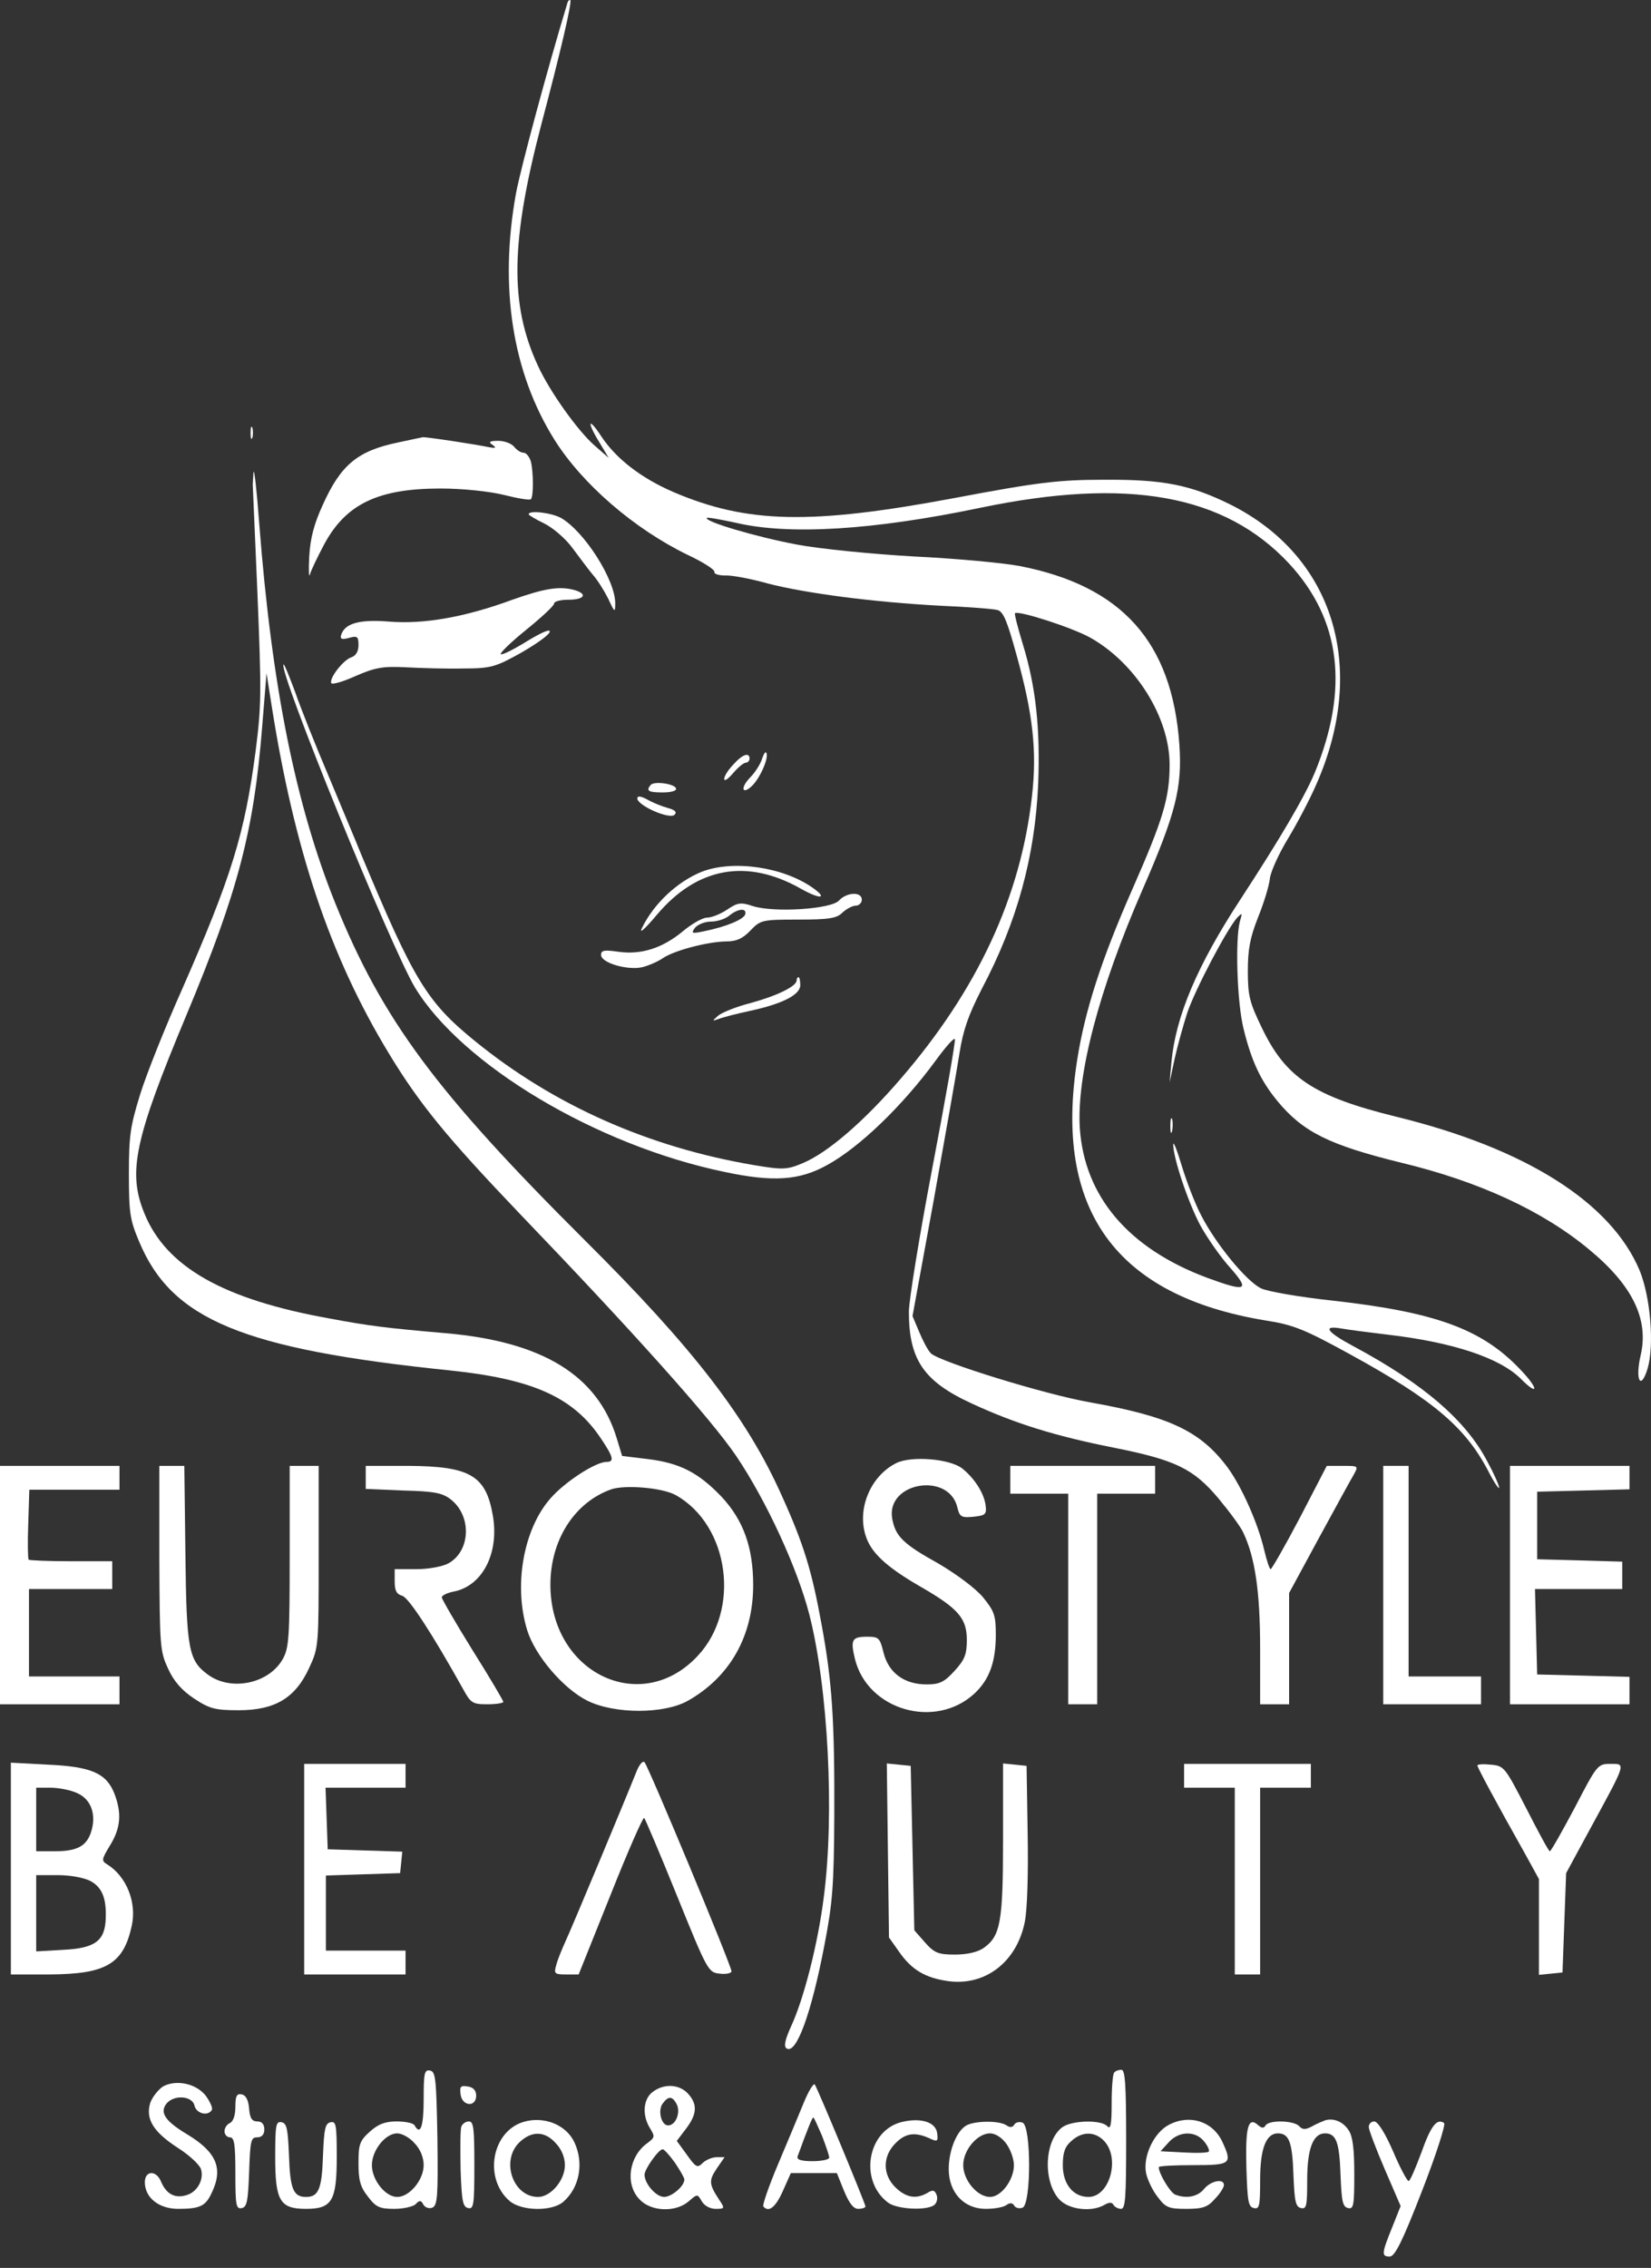 <svg width="67" height="92" viewBox="0 0 67 92" fill="none" xmlns="http://www.w3.org/2000/svg">
<rect x="0" y="0" width="67" height="92" fill="#333333" stroke="none"/>
<path d="M23.012 0.169C22.219 2.78 21.131 6.826 20.94 7.841C20.249 11.661 20.793 15.11 22.498 17.834C23.629 19.639 25.745 21.46 27.905 22.508C28.523 22.798 29.008 23.105 28.993 23.201C28.963 23.282 29.169 23.346 29.434 23.346C29.684 23.33 30.462 23.475 31.153 23.669C32.711 24.072 35.444 24.426 38.133 24.571C39.265 24.619 40.323 24.7 40.484 24.748C40.719 24.813 40.881 25.216 41.248 26.554C41.924 28.971 42.086 30.47 41.88 32.291C41.425 36.369 39.676 40.141 36.546 43.767C35.032 45.524 33.578 46.765 32.578 47.184C31.932 47.458 31.756 47.458 30.595 47.264C26.318 46.539 22.468 44.831 19.28 42.236C17.311 40.64 16.796 39.77 14.651 34.645C14.46 34.161 13.857 32.743 13.343 31.502C12.814 30.261 12.197 28.713 11.976 28.069C11.741 27.44 11.535 26.924 11.506 26.956C11.286 27.198 15.87 38.448 16.84 40.06C18.751 43.203 24.202 46.459 29.39 47.538C31.359 47.958 32.431 47.893 33.563 47.264C34.886 46.539 36.62 44.863 37.957 43.042C38.368 42.478 38.721 42.075 38.75 42.155C38.78 42.252 38.368 44.589 37.839 47.361C37.31 50.133 36.884 52.761 36.884 53.212C36.884 55.162 37.486 56.048 39.47 56.951C41.219 57.757 42.836 58.257 45.187 58.724C47.7 59.224 48.434 59.578 49.448 60.787C49.889 61.319 50.359 61.947 50.462 62.189C50.932 63.188 51.138 64.575 51.138 66.863V69.136H51.726H52.314V66.879V64.623L53.519 62.399C54.18 61.19 54.812 60.029 54.929 59.836C55.135 59.465 55.135 59.465 54.489 59.465H53.842L52.755 61.561C52.152 62.705 51.608 63.656 51.564 63.656C51.52 63.656 51.403 63.301 51.3 62.866C51.05 61.802 50.403 60.336 49.83 59.546C48.728 58.063 47.494 57.467 44.231 56.887C42.395 56.564 38.177 55.259 37.78 54.904C37.663 54.791 37.457 54.404 37.31 54.05L37.031 53.389L37.898 48.651C38.368 46.04 38.839 43.364 38.941 42.703C39.088 41.785 39.294 41.188 39.838 40.124C41.278 37.401 41.998 34.757 42.13 31.824C42.218 29.584 42.042 27.875 41.513 26.151C41.307 25.474 41.16 24.91 41.19 24.877C41.307 24.748 43.511 25.458 44.231 25.86C46.083 26.892 47.464 29.1 47.464 31.018C47.464 32.356 47.215 33.21 45.936 36.111C44.687 38.948 44.026 41.011 43.717 42.977C42.747 49.07 45.275 52.567 51.358 53.566C52.505 53.744 52.96 53.937 54.812 54.953C58.162 56.79 59.47 57.902 60.396 59.675C60.631 60.142 60.837 60.432 60.837 60.352C60.837 60.255 60.631 59.788 60.367 59.304C59.499 57.628 57.78 56.145 54.929 54.614C53.842 54.034 53.651 53.76 54.415 53.889C54.665 53.937 55.547 54.05 56.355 54.147C58.956 54.453 60.851 55.081 61.704 55.92C62.453 56.677 62.453 56.339 61.689 55.549C60.146 53.921 58.265 53.228 54.077 52.761C52.725 52.615 51.432 52.39 51.167 52.261C50.565 51.955 49.36 50.488 48.758 49.328C48.508 48.86 48.155 47.941 47.964 47.313C47.773 46.684 47.626 46.281 47.611 46.426C47.611 46.974 48.214 48.779 48.713 49.714C49.007 50.246 49.551 51.02 49.933 51.439C50.741 52.358 50.58 52.422 48.963 51.826C45.789 50.633 44.011 48.538 43.82 45.766C43.688 43.622 44.584 40.173 46.362 36.095C47.714 33.001 47.979 31.953 47.861 30.212C47.567 26.038 45.525 23.765 41.366 22.959C40.675 22.831 38.75 22.653 37.075 22.573C35.385 22.476 33.254 22.266 32.329 22.089C30.698 21.783 28.567 21.154 28.684 21.009C28.714 20.977 29.243 21.074 29.845 21.203C32.005 21.718 35.415 21.509 39.75 20.606C45.76 19.349 49.698 20.058 52.314 22.863C54.415 25.135 54.753 27.94 53.357 31.34C52.946 32.324 51.932 34.048 50.33 36.498C48.581 39.173 47.714 41.221 47.538 43.09L47.464 43.912L47.67 42.945C47.788 42.413 48.023 41.575 48.184 41.075C48.508 40.124 49.816 37.642 50.212 37.223C50.418 37.014 50.418 37.03 50.315 37.385C50.124 38.11 50.198 40.64 50.462 41.72C50.785 43.042 51.153 43.831 51.843 44.67C52.872 45.911 53.915 46.443 56.869 47.168C60.014 47.925 62.6 49.118 64.481 50.681C66.244 52.132 66.92 53.518 66.582 54.969C66.347 55.984 66.582 56.435 66.862 55.517C67.141 54.566 66.979 52.615 66.538 51.536C65.377 48.779 61.924 46.588 56.649 45.298C53.313 44.476 52.181 43.719 51.212 41.704C50.712 40.672 50.639 40.398 50.639 39.399C50.639 38.513 50.727 38.045 51.05 37.223C51.285 36.643 51.505 35.934 51.535 35.628C51.579 35.322 51.917 34.596 52.27 34.016C52.622 33.436 53.151 32.437 53.416 31.824C55.517 27.069 54.121 22.556 49.918 20.461C48.317 19.672 47.215 19.446 44.819 19.462C42.982 19.462 42.145 19.559 38.736 20.203C32.887 21.299 30.315 21.235 27.332 19.962C26.024 19.398 24.996 18.608 24.393 17.689C23.864 16.883 23.806 17.109 24.335 17.963L24.702 18.576L24.114 18.06C23.438 17.463 22.307 15.884 21.822 14.82C20.676 12.338 20.72 9.791 21.983 4.988C22.748 2.103 23.218 0.089 23.144 0.008C23.1 -0.024 23.041 0.04 23.012 0.169Z" fill="white"/>
<path d="M10.169 17.56C10.169 17.786 10.198 17.866 10.242 17.754C10.272 17.657 10.272 17.464 10.242 17.351C10.198 17.254 10.169 17.335 10.169 17.56Z" fill="white"/>
<path d="M16.164 17.947C14.518 18.286 13.828 18.85 13.093 20.494C12.74 21.267 12.593 21.831 12.549 22.573C12.52 23.137 12.534 23.476 12.579 23.298C12.623 23.137 12.887 22.589 13.152 22.089C14.033 20.445 15.341 19.817 17.884 19.817C18.75 19.817 19.853 19.93 20.44 20.075C21.014 20.22 21.498 20.3 21.543 20.252C21.66 20.139 21.645 19.108 21.543 18.721C21.484 18.527 21.352 18.366 21.249 18.366C21.131 18.366 20.969 18.253 20.866 18.125C20.764 17.995 20.47 17.883 20.22 17.883C19.867 17.883 19.808 17.931 19.985 18.044C20.161 18.173 20.117 18.189 19.838 18.141C19.426 18.044 17.193 17.705 17.149 17.738C17.134 17.738 16.693 17.834 16.164 17.947Z" fill="white"/>
<path d="M10.287 19.172C10.272 19.398 10.257 19.607 10.257 19.655C10.257 19.704 10.345 21.686 10.448 24.088C10.61 28.069 10.61 28.617 10.375 30.454C9.934 33.839 9.375 35.612 7.392 40.125C6.701 41.672 5.937 43.59 5.687 44.396C5.29 45.685 5.231 46.056 5.231 47.619C5.231 49.215 5.276 49.489 5.643 50.359C6.965 53.534 9.831 54.727 18.295 55.597C21.66 55.952 23.291 56.693 24.408 58.386C24.893 59.111 24.937 59.304 24.614 59.304C24.173 59.304 22.924 60.11 22.336 60.787C21.234 62.044 20.837 64.333 21.396 66.138C21.719 67.17 22.865 68.507 23.835 68.991C24.937 69.539 26.951 69.539 27.92 68.991C29.625 68.024 30.565 66.364 30.565 64.301C30.565 62.77 30.169 61.674 29.287 60.723C28.346 59.739 27.597 59.353 26.304 59.191L25.246 59.063L25.026 58.337C24.247 55.791 22.013 54.421 18.075 54.082C15.68 53.873 15.004 53.792 13.372 53.486C9.052 52.712 6.745 51.391 5.863 49.231C5.173 47.555 5.452 46.233 7.568 41.172C9.655 36.176 10.301 33.726 10.639 29.487L10.816 27.311L11.007 28.52C11.932 34.467 13.402 38.819 15.782 42.736C17.031 44.799 18.163 46.169 21.087 49.231C25.701 54.034 28.861 57.564 29.875 59.063C31.094 60.868 32.358 63.608 32.843 65.493C33.607 68.475 33.872 73.584 33.431 76.953C33.196 78.839 32.623 81.079 32.108 82.191C31.859 82.739 31.8 83.013 31.917 83.094C32.314 83.368 32.931 81.659 33.46 78.887C33.784 77.211 33.842 76.518 33.857 73.649C33.872 69.797 33.769 68.217 33.343 65.912C32.946 63.721 32.623 62.657 31.726 60.674C30.316 57.515 28.126 54.679 23.747 50.327C17.678 44.283 15.518 41.366 13.607 36.643C12.006 32.662 11.036 27.892 10.522 21.267C10.419 19.897 10.316 18.946 10.287 19.172ZM27.435 60.658C29.596 61.883 30.066 65.3 28.317 67.17C26.025 69.636 22.336 67.879 22.336 64.285C22.336 62.48 23.306 60.948 24.805 60.416C25.378 60.223 26.906 60.352 27.435 60.658Z" fill="white"/>
<path d="M21.455 20.864C21.455 20.896 21.748 21.074 22.087 21.235C22.439 21.412 22.953 21.847 23.233 22.234C23.512 22.605 23.879 23.105 24.056 23.314C24.247 23.524 24.526 23.975 24.688 24.297C24.937 24.845 24.967 24.861 24.967 24.491C24.981 23.54 23.718 21.557 22.762 21.009C22.38 20.8 21.455 20.687 21.455 20.864Z" fill="white"/>
<path d="M20.793 24.329C18.868 25.039 17.193 25.329 15.797 25.216C14.592 25.119 13.989 25.28 13.842 25.764C13.798 25.925 13.872 25.957 14.166 25.877C14.504 25.78 14.548 25.828 14.548 26.167C14.548 26.425 14.445 26.602 14.254 26.666C13.916 26.779 13.343 27.537 13.446 27.714C13.49 27.779 13.931 27.65 14.43 27.424C15.209 27.085 15.532 27.021 16.458 27.069C17.061 27.102 18.119 27.134 18.795 27.118C19.926 27.118 20.117 27.053 21.131 26.489C21.748 26.135 22.277 25.764 22.307 25.635C22.351 25.49 21.983 25.651 21.396 26.006C20.852 26.344 20.367 26.586 20.323 26.538C20.279 26.489 20.749 26.038 21.366 25.538C21.983 25.039 22.483 24.571 22.483 24.491C22.483 24.394 22.748 24.329 23.071 24.329C23.703 24.329 23.864 24.104 23.335 23.943C22.718 23.765 22.116 23.862 20.793 24.329Z" fill="white"/>
<path d="M30.933 30.76C30.874 30.97 30.654 31.325 30.448 31.534C30.051 31.937 30.095 32.259 30.492 31.905C30.815 31.615 31.183 30.809 31.109 30.567C31.08 30.454 31.006 30.551 30.933 30.76Z" fill="white"/>
<path d="M29.757 31.018C29.551 31.228 29.39 31.486 29.39 31.599C29.39 31.711 29.551 31.599 29.757 31.357C29.948 31.131 30.183 30.938 30.271 30.938C30.345 30.938 30.418 30.857 30.418 30.776C30.418 30.503 30.124 30.599 29.757 31.018Z" fill="white"/>
<path d="M26.407 31.84C26.201 32.082 26.318 32.147 26.892 32.147C27.23 32.147 27.465 32.082 27.435 31.985C27.376 31.792 26.553 31.679 26.407 31.84Z" fill="white"/>
<path d="M25.863 32.388C25.863 32.678 27.186 33.259 27.377 33.049C27.48 32.936 27.391 32.856 27.097 32.775C26.862 32.711 26.495 32.566 26.274 32.437C26.01 32.292 25.863 32.276 25.863 32.388Z" fill="white"/>
<path d="M28.464 35.37C27.479 35.773 26.553 36.643 26.069 37.61C25.907 37.916 26.127 37.739 26.656 37.111C28.288 35.176 30.315 34.806 32.52 36.063C33.269 36.482 33.607 36.466 33.005 36.031C31.785 35.16 29.728 34.87 28.464 35.37Z" fill="white"/>
<path d="M34.048 36.531C33.725 36.885 31.403 37.03 30.55 36.756C30.066 36.595 29.933 36.611 29.507 36.901C29.243 37.078 28.875 37.224 28.699 37.224C28.508 37.224 28.067 37.481 27.7 37.788C26.877 38.465 26.024 38.739 25.099 38.61C24.526 38.529 24.393 38.545 24.393 38.739C24.393 39.061 25.451 39.367 26.054 39.238C26.318 39.174 26.686 39.013 26.877 38.884C27.332 38.561 28.699 38.207 29.448 38.191C29.889 38.191 30.139 38.078 30.462 37.739C30.859 37.32 30.947 37.304 32.402 37.304C33.636 37.304 33.96 37.256 34.195 37.014C34.356 36.869 34.592 36.74 34.724 36.74C34.856 36.74 34.974 36.627 34.974 36.498C34.974 36.16 34.356 36.192 34.048 36.531ZM30.242 37.095C30.168 37.304 29.463 37.594 28.596 37.772C28.067 37.884 28.038 37.868 28.199 37.643C28.317 37.498 28.611 37.385 28.861 37.385C29.11 37.385 29.448 37.272 29.595 37.143C29.948 36.853 30.315 36.821 30.242 37.095Z" fill="white"/>
<path d="M32.329 39.77C32.329 40.012 31.521 40.399 30.463 40.689C29.89 40.834 29.287 41.076 29.14 41.205C28.89 41.43 28.89 41.43 29.169 41.334C29.331 41.269 29.89 41.124 30.419 41.011C31.77 40.721 32.476 40.35 32.476 39.964C32.476 39.786 32.447 39.641 32.402 39.641C32.358 39.641 32.329 39.706 32.329 39.77Z" fill="white"/>
<path d="M47.494 45.685C47.494 45.943 47.523 46.04 47.567 45.879C47.597 45.733 47.597 45.508 47.567 45.395C47.523 45.298 47.494 45.411 47.494 45.685Z" fill="white"/>
<path d="M36.37 59.353C35.341 59.869 34.783 61.174 35.121 62.27C35.327 62.963 35.929 63.543 37.354 64.365C38.897 65.252 39.235 65.655 39.235 66.525C39.235 67.121 39.147 67.331 38.736 67.782C38.324 68.234 38.133 68.33 37.604 68.33C36.693 68.33 36.061 67.863 35.855 67.041C35.709 66.445 35.664 66.396 35.194 66.396C34.577 66.396 34.504 66.509 34.695 67.299C35.209 69.378 37.957 70.168 39.544 68.701C40.147 68.137 40.411 67.428 40.411 66.316C40.411 65.526 40.352 65.365 39.897 64.801C39.588 64.43 38.824 63.866 38.089 63.431C36.634 62.625 36.34 62.319 36.208 61.609C35.944 60.127 38.515 59.691 38.853 61.158C38.941 61.529 39.015 61.577 39.5 61.529C39.985 61.48 40.044 61.432 39.999 61.077C39.941 60.594 39.573 59.998 39.059 59.578C38.559 59.176 36.987 59.047 36.37 59.353Z" fill="white"/>
<path d="M0 64.301V69.136H2.425H4.849V68.572V68.008H3.012H1.176V66.235V64.462H2.865H4.555V63.898V63.334H2.895C1.969 63.334 1.19 63.301 1.161 63.269C1.132 63.237 1.117 62.576 1.146 61.819L1.19 60.432H3.027H4.849V59.949V59.465H2.425H0V64.301Z" fill="white"/>
<path d="M6.466 63.205C6.481 66.799 6.495 66.992 6.819 67.685C7.039 68.185 7.377 68.572 7.862 68.894C8.494 69.313 8.714 69.378 9.684 69.378C11.168 69.378 11.991 68.878 12.55 67.653C12.932 66.831 12.932 66.766 12.932 63.14V59.465H12.344H11.756V63.124C11.756 66.428 11.727 66.847 11.477 67.298C10.918 68.298 9.39 68.62 8.45 67.943C7.656 67.363 7.568 66.944 7.524 63.043L7.48 59.465H6.965H6.466V63.205Z" fill="white"/>
<path d="M14.842 59.933V60.4L16.37 60.465C17.648 60.497 17.972 60.561 18.325 60.852C19.147 61.528 19.089 62.914 18.207 63.414C17.986 63.543 17.399 63.656 16.899 63.656H16.017V64.156C16.017 64.526 16.091 64.671 16.326 64.736C16.59 64.816 17.546 66.283 18.795 68.523C19.103 69.088 19.177 69.136 19.779 69.136C20.132 69.136 20.426 69.088 20.426 69.039C20.426 68.991 19.867 68.04 19.177 66.944C18.486 65.832 17.928 64.865 17.928 64.8C17.928 64.72 18.163 64.607 18.442 64.558C19.588 64.317 20.264 62.995 20 61.48C19.721 59.852 19.074 59.481 16.576 59.465H14.842V59.933Z" fill="white"/>
<path d="M40.999 60.029V60.594H42.174H43.35V64.865V69.136H43.938H44.526V64.865V60.594H45.701H46.877V60.029V59.465H43.938H40.999V60.029Z" fill="white"/>
<path d="M56.134 64.301V69.136H58.118H60.102V68.572V68.008H58.632H57.163V63.736V59.465H56.649H56.134V64.301Z" fill="white"/>
<path d="M61.278 64.301V69.136H63.703H66.127V68.572V68.024L64.261 67.975L62.38 67.927L62.336 66.186L62.292 64.462H64.07H65.833V63.898V63.35L64.114 63.301L62.38 63.253V61.883V60.513L64.261 60.465L66.127 60.416V59.949V59.465H63.703H61.278V64.301Z" fill="white"/>
<path d="M25.819 71.892C25.422 72.891 23.218 78.178 22.939 78.774C22.792 79.097 22.616 79.532 22.571 79.725C22.469 80.064 22.513 80.096 22.968 80.096H23.483L24.776 76.872C25.481 75.099 26.098 73.697 26.142 73.746C26.186 73.794 26.789 75.212 27.48 76.921C28.714 79.967 28.743 80.015 29.213 80.064C29.463 80.096 29.684 80.047 29.684 79.967C29.684 79.741 26.319 71.666 26.157 71.489C26.084 71.409 25.937 71.586 25.819 71.892Z" fill="white"/>
<path d="M0.441 75.809V80.096H2.028C4.305 80.08 5.011 79.677 5.349 78.113C5.554 77.162 5.128 76.115 4.35 75.631C4.114 75.486 4.114 75.438 4.467 74.858C4.893 74.165 4.952 73.568 4.643 72.762C4.32 71.94 3.718 71.666 1.954 71.586L0.441 71.505V75.809ZM3.145 72.746C3.718 73.004 3.923 73.649 3.688 74.342C3.497 74.906 3.1 75.099 2.219 75.099H1.469V73.81V72.521H2.057C2.38 72.521 2.88 72.617 3.145 72.746ZM3.674 76.308C4.144 76.566 4.32 77.001 4.291 77.823C4.261 78.742 3.85 79.032 2.571 79.097L1.469 79.161V77.614V76.067H2.351C2.865 76.067 3.438 76.179 3.674 76.308Z" fill="white"/>
<path d="M12.344 75.825V80.096H14.401H16.458V79.612V79.129H14.842H13.225V77.598V76.083L14.739 76.034L16.238 75.986L16.282 75.551L16.326 75.115L14.812 75.067L13.299 75.019L13.255 73.762L13.211 72.521H14.842H16.458V72.037V71.554H14.401H12.344V75.825Z" fill="white"/>
<path d="M36.032 75.067L36.076 78.597L36.487 79.177C37.002 79.919 37.56 80.241 38.501 80.37C39.999 80.563 41.263 79.58 41.587 77.968C41.689 77.453 41.733 76.034 41.704 74.374L41.66 71.634L41.19 71.586L40.705 71.537V74.616C40.705 77.968 40.602 78.532 39.926 79.016C39.676 79.193 39.25 79.29 38.75 79.29C38.075 79.29 37.913 79.225 37.531 78.79L37.105 78.307L37.031 74.971L36.958 71.634L36.473 71.586L35.988 71.537L36.032 75.067Z" fill="white"/>
<path d="M48.052 72.037V72.521H49.081H50.109V76.308V80.096H50.624H51.138V76.308V72.521H52.167H53.196V72.037V71.554H50.624H48.052V72.037Z" fill="white"/>
<path d="M59.955 71.618C59.955 71.699 60.661 73.02 61.895 75.212L62.453 76.228V78.162V80.112L62.938 80.064L63.409 80.015L63.482 78.001L63.556 75.986L64.614 74.036C66.01 71.473 65.98 71.554 65.348 71.554C64.834 71.554 64.805 71.602 63.908 73.327C63.394 74.294 62.938 75.1 62.894 75.1C62.85 75.1 62.424 74.31 61.939 73.359C61.072 71.683 61.043 71.634 60.499 71.586C60.205 71.554 59.955 71.57 59.955 71.618Z" fill="white"/>
<path d="M17.193 85.157C17.193 86.269 17.061 86.64 16.826 86.221C16.782 86.124 16.444 86.059 16.091 86.059C15.621 86.059 15.341 86.172 15.003 86.478C14.592 86.849 14.548 86.994 14.548 87.752C14.548 88.445 14.621 88.719 14.93 89.106C15.253 89.541 15.415 89.605 16.003 89.605C16.385 89.605 16.782 89.508 16.87 89.412C17.017 89.251 17.09 89.251 17.178 89.428C17.252 89.557 17.413 89.605 17.546 89.557C17.751 89.46 17.781 89.122 17.751 86.752C17.707 84.319 17.678 84.045 17.457 83.996C17.222 83.948 17.193 84.093 17.193 85.157ZM16.826 86.946C17.061 87.188 17.193 87.526 17.193 87.832C17.193 88.429 16.62 89.122 16.12 89.122C15.635 89.122 15.092 88.429 15.092 87.832C15.092 87.236 15.635 86.543 16.12 86.543C16.311 86.543 16.634 86.72 16.826 86.946Z" fill="white"/>
<path d="M45.216 84.077C45.157 84.125 45.113 84.689 45.113 85.318C45.113 86.188 45.069 86.398 44.937 86.253C44.687 85.979 43.482 86.011 43.1 86.301C42.38 86.849 42.321 88.493 42.983 89.218C43.365 89.637 44.29 89.75 44.819 89.444C45.011 89.331 45.128 89.331 45.187 89.444C45.231 89.525 45.378 89.605 45.495 89.605C45.672 89.605 45.701 89.138 45.701 86.785C45.701 84.544 45.657 83.964 45.51 83.964C45.392 83.964 45.26 84.012 45.216 84.077ZM44.819 86.865C45.466 87.574 45.025 89.122 44.173 89.122C43.556 89.122 43.13 88.606 43.13 87.832C43.13 87.317 43.218 87.075 43.482 86.849C43.923 86.446 44.452 86.462 44.819 86.865Z" fill="white"/>
<path d="M6.613 84.641C6.422 84.77 6.187 85.06 6.099 85.302C5.893 85.963 6.231 86.495 7.23 87.139C7.686 87.429 8.097 87.816 8.156 87.993C8.288 88.429 7.994 88.944 7.539 89.057C7.083 89.186 6.745 88.993 6.539 88.509C6.348 88.026 5.878 88.042 5.878 88.525C5.878 89.154 6.451 89.605 7.23 89.605C8.126 89.605 8.347 89.492 8.597 88.944C9.067 87.961 8.788 87.3 7.583 86.575C6.701 86.043 6.481 85.705 6.745 85.35C7.039 84.963 7.803 85.012 7.891 85.415C7.965 85.737 8.435 85.866 8.597 85.592C8.641 85.511 8.523 85.254 8.347 85.012C7.95 84.512 7.142 84.351 6.613 84.641Z" fill="white"/>
<path d="M32.623 85.286C32.432 85.753 31.962 86.881 31.579 87.784C31.197 88.686 30.933 89.46 30.977 89.508C31.197 89.766 31.477 89.541 31.77 88.88L32.094 88.154H33.034H33.96L34.254 88.88C34.46 89.379 34.636 89.605 34.827 89.605C34.989 89.605 35.121 89.557 35.121 89.508C35.121 89.395 33.181 84.722 33.064 84.56C33.02 84.496 32.814 84.818 32.623 85.286ZM33.358 86.639C33.519 87.058 33.651 87.445 33.651 87.526C33.651 87.606 33.343 87.671 32.975 87.671C32.49 87.671 32.314 87.606 32.373 87.461C32.784 86.333 32.961 85.898 33.005 85.898C33.034 85.898 33.181 86.237 33.358 86.639Z" fill="white"/>
<path d="M18.692 84.963C18.751 85.447 19.324 85.495 19.324 85.012C19.324 84.802 19.206 84.673 18.986 84.641C18.692 84.593 18.648 84.641 18.692 84.963Z" fill="white"/>
<path d="M26.48 84.867C26.098 85.157 26.054 85.817 26.377 86.333C26.583 86.672 26.583 86.704 26.26 86.946C25.525 87.478 25.363 88.59 25.936 89.202C26.392 89.718 27.406 89.766 27.95 89.299C28.302 88.993 28.302 88.993 28.479 89.299C28.581 89.476 28.817 89.605 29.037 89.605C29.419 89.605 29.419 89.589 29.184 89.234C28.773 88.606 28.758 88.461 29.081 87.977L29.404 87.51H29.081C28.89 87.51 28.64 87.623 28.508 87.751C28.302 87.961 28.229 87.913 27.876 87.413L27.465 86.849L27.832 86.365C28.288 85.769 28.317 85.366 27.92 84.931C27.567 84.544 26.936 84.512 26.48 84.867ZM27.465 85.366C27.626 85.705 27.421 86.22 27.112 86.22C26.833 86.22 26.686 85.608 26.892 85.334C27.127 85.011 27.288 85.028 27.465 85.366ZM27.391 87.735C27.597 88.042 27.773 88.348 27.773 88.412C27.773 88.686 27.259 89.121 26.95 89.121C26.627 89.121 26.157 88.59 26.157 88.219C26.157 87.993 26.73 87.187 26.892 87.187C26.95 87.187 27.171 87.429 27.391 87.735Z" fill="white"/>
<path d="M9.552 85.463C9.552 85.817 9.464 86.059 9.331 86.124C9.214 86.172 9.111 86.317 9.111 86.462C9.111 86.591 9.214 86.704 9.331 86.704C9.508 86.704 9.552 86.978 9.552 88.171C9.552 89.476 9.581 89.621 9.816 89.573C10.022 89.525 10.066 89.299 10.11 88.106C10.154 86.833 10.184 86.704 10.433 86.704C10.624 86.704 10.727 86.591 10.727 86.382C10.727 86.172 10.624 86.059 10.448 86.059C10.228 86.059 10.139 85.93 10.11 85.543C10.081 85.189 9.978 84.996 9.816 84.963C9.61 84.915 9.552 85.028 9.552 85.463Z" fill="white"/>
<path d="M21.249 86.076C19.956 86.462 19.618 88.364 20.676 89.283C21.161 89.702 22.41 89.718 22.865 89.315C23.526 88.735 23.703 87.736 23.306 86.897C22.968 86.188 22.072 85.834 21.249 86.076ZM22.557 86.946C22.792 87.188 22.924 87.526 22.924 87.832C22.924 88.445 22.351 89.122 21.837 89.122C20.808 89.122 20.308 87.639 21.087 86.897C21.587 86.43 22.116 86.446 22.557 86.946Z" fill="white"/>
<path d="M36.619 86.076C35.209 86.398 34.841 88.445 36.032 89.347C36.384 89.621 37.56 89.686 37.898 89.46C38.015 89.379 38.059 89.202 38.015 89.057C37.942 88.848 37.854 88.815 37.633 88.96C37.178 89.218 36.781 89.154 36.355 88.751C35.797 88.219 35.811 87.445 36.37 86.914C36.781 86.511 37.178 86.478 37.81 86.785C38.045 86.881 38.074 86.849 38.03 86.527C37.971 86.092 37.383 85.898 36.619 86.076Z" fill="white"/>
<path d="M47.42 86.204C46.818 86.527 46.377 87.478 46.509 88.155C46.568 88.429 46.774 88.864 46.98 89.122C47.303 89.557 47.435 89.605 48.141 89.605C48.802 89.605 49.008 89.541 49.301 89.202C49.507 88.993 49.669 88.735 49.669 88.638C49.669 88.364 49.14 88.461 48.861 88.799C48.596 89.122 48.141 89.202 47.685 89.025C47.479 88.928 47.024 88.171 47.024 87.913C47.024 87.865 47.656 87.832 48.42 87.832C49.963 87.832 50.022 87.784 49.595 86.865C49.199 86.043 48.258 85.753 47.42 86.204ZM48.861 86.865C49.008 87.043 49.096 87.236 49.052 87.284C49.008 87.333 48.552 87.349 48.038 87.317L47.097 87.268L47.435 86.897C47.847 86.446 48.508 86.43 48.861 86.865Z" fill="white"/>
<path d="M53.783 86.011C53.666 86.059 53.416 86.156 53.225 86.269C52.975 86.398 52.858 86.398 52.725 86.253C52.505 86.011 51.491 85.995 51.359 86.221C51.285 86.35 51.197 86.333 51.05 86.204C50.653 85.85 50.536 86.285 50.58 87.929C50.624 89.299 50.653 89.525 50.888 89.573C51.109 89.621 51.138 89.492 51.138 88.445C51.138 87.171 51.373 86.543 51.858 86.543C52.314 86.543 52.446 86.897 52.49 88.235C52.534 89.315 52.578 89.525 52.799 89.573C53.019 89.621 53.048 89.492 53.048 88.445C53.048 87.171 53.284 86.543 53.769 86.543C54.224 86.543 54.356 86.897 54.401 88.235C54.444 89.315 54.489 89.525 54.709 89.573C54.929 89.621 54.959 89.476 54.959 88.203C54.959 87.204 54.9 86.672 54.738 86.43C54.518 86.076 54.136 85.914 53.783 86.011Z" fill="white"/>
<path d="M11.168 87.494C11.168 89.283 11.359 89.605 12.417 89.605C13.475 89.605 13.666 89.283 13.666 87.494C13.666 86.188 13.637 86.043 13.416 86.092C13.196 86.14 13.152 86.35 13.108 87.429C13.064 88.799 12.932 89.122 12.417 89.122C11.903 89.122 11.771 88.799 11.727 87.429C11.682 86.35 11.638 86.14 11.433 86.092C11.198 86.043 11.168 86.188 11.168 87.494Z" fill="white"/>
<path d="M18.721 86.269C18.677 86.398 18.677 87.171 18.692 88.01C18.736 89.299 18.78 89.525 19 89.573C19.221 89.621 19.25 89.46 19.25 87.848C19.25 86.349 19.221 86.059 19.03 86.059C18.898 86.059 18.765 86.156 18.721 86.269Z" fill="white"/>
<path d="M39.191 86.237C38.809 86.478 38.501 87.252 38.501 87.993C38.501 88.944 39.118 89.605 40 89.605C40.352 89.605 40.734 89.541 40.852 89.444C40.984 89.347 41.102 89.364 41.16 89.476C41.219 89.573 41.366 89.605 41.498 89.557C41.851 89.412 41.851 86.253 41.498 86.108C41.366 86.059 41.219 86.092 41.16 86.188C41.102 86.301 40.984 86.317 40.852 86.221C40.558 86.011 39.515 86.027 39.191 86.237ZM40.837 86.962C41.014 87.204 41.146 87.591 41.146 87.832C41.146 88.429 40.632 89.122 40.176 89.122C39.662 89.122 39.089 88.445 39.089 87.832C39.089 87.22 39.662 86.543 40.176 86.543C40.396 86.543 40.661 86.72 40.837 86.962Z" fill="white"/>
<path d="M55.547 86.285C55.547 86.398 55.84 87.171 56.193 87.993L56.84 89.492L56.487 90.379C56.061 91.427 56.061 91.539 56.399 91.539C56.605 91.539 56.913 90.927 57.707 88.88C58.28 87.413 58.677 86.172 58.603 86.124C58.309 85.914 58.059 86.253 57.677 87.333C57.442 87.961 57.222 88.477 57.163 88.477C57.104 88.477 56.81 87.929 56.531 87.268C56.208 86.527 55.914 86.059 55.767 86.059C55.65 86.059 55.547 86.156 55.547 86.285Z" fill="white"/>
</svg>
